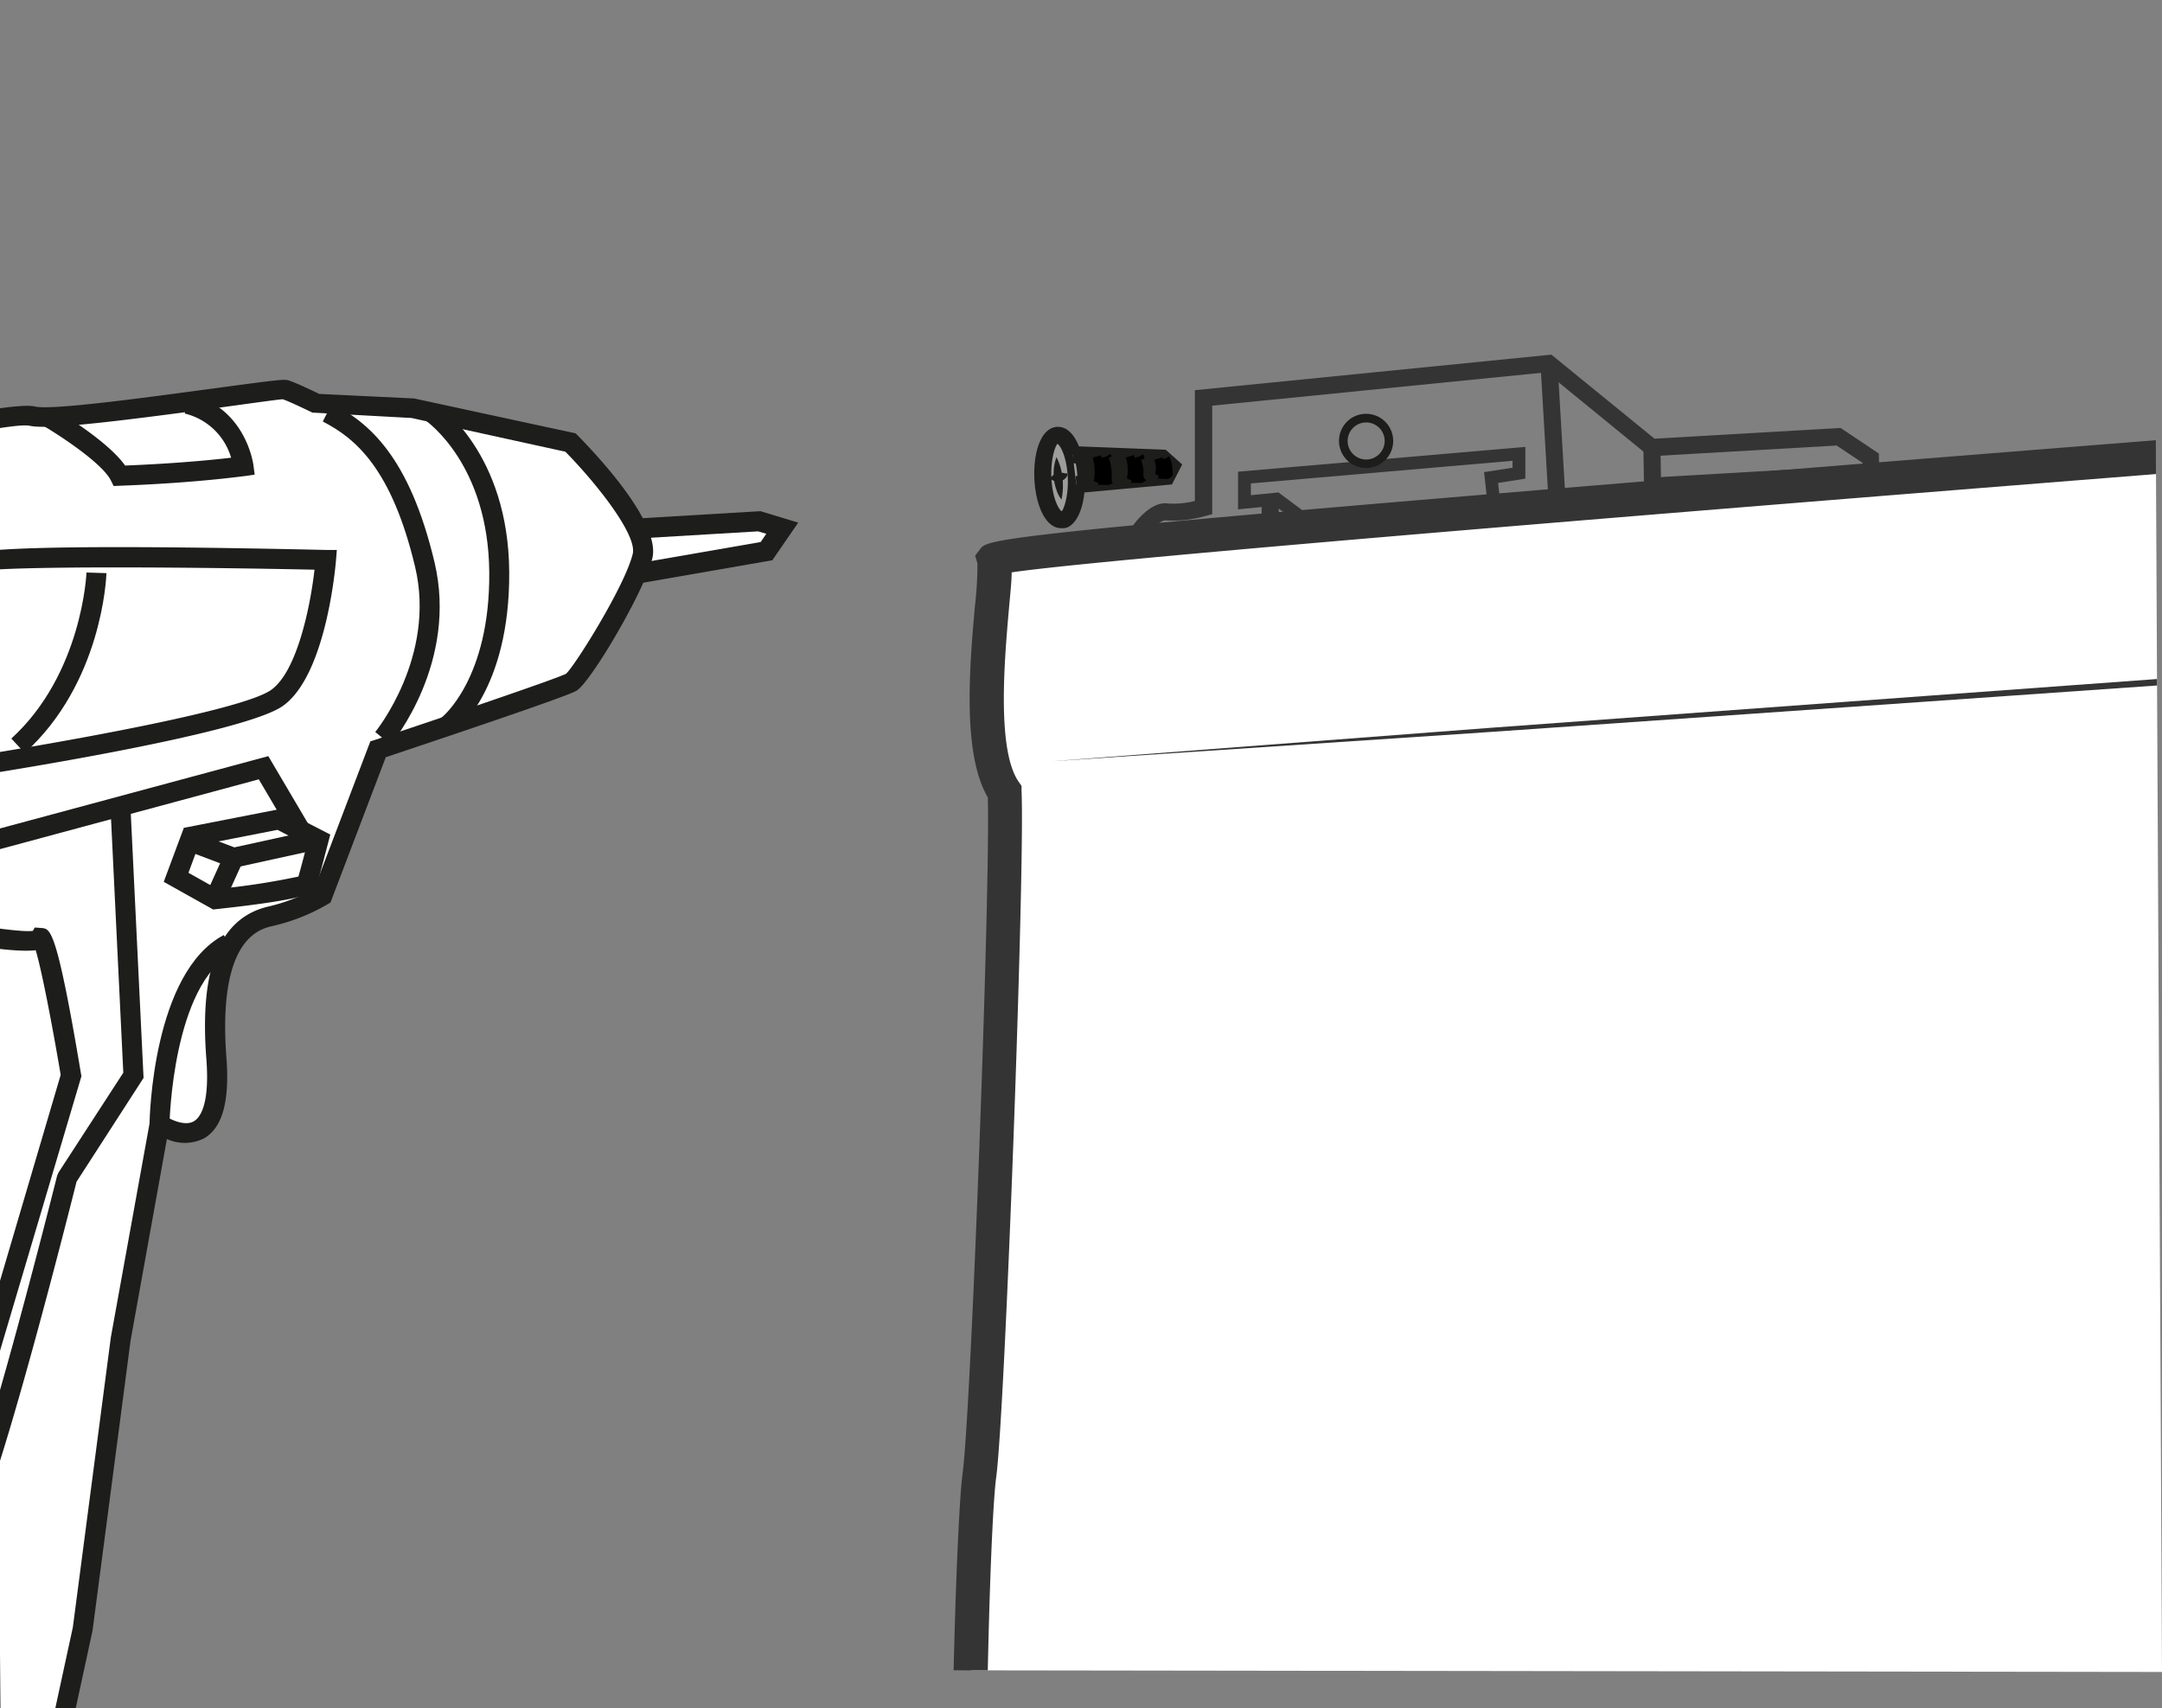 <svg id="Vrstva_1" data-name="Vrstva 1" xmlns="http://www.w3.org/2000/svg" xmlns:xlink="http://www.w3.org/1999/xlink" viewBox="0 0 300 237"><rect x="0" y="0" width="300" height="237" fill="#808080" stroke="none"/><defs><style>.cls-1{fill:none;}.cls-2{clip-path:url(#clip-path);}.cls-3{clip-path:url(#clip-path-2);}.cls-4{clip-path:url(#clip-path-3);}.cls-5{fill:#fff;}.cls-6{fill:#1d1d1b;}.cls-7{fill:#343434;}.cls-8{fill:#9d9d9c;}.cls-9{clip-path:url(#clip-path-4);}.cls-10{clip-path:url(#clip-path-5);}.cls-11{clip-path:url(#clip-path-6);}.cls-12{clip-path:url(#clip-path-7);}.cls-13{clip-path:url(#clip-path-8);}</style><clipPath id="clip-path"><polygon class="cls-1" points="-3.54 -67.37 92 -72.52 153.89 -247.43 3.35 -280.11 -3.54 -67.37"/></clipPath><clipPath id="clip-path-2"><polygon class="cls-1" points="-40.7 -31.34 211.55 -164.48 152 -331.81 -102.9 -245.91 -40.7 -31.34"/></clipPath><clipPath id="clip-path-3"><polygon class="cls-1" points="170.08 -64.15 -4.42 -5.34 -84.62 -230.69 89.88 -289.5 170.08 -64.15"/></clipPath><clipPath id="clip-path-4"><polygon class="cls-1" points="300 232 95.82 231.72 104.35 0.15 298.84 0.78 300 232"/></clipPath><clipPath id="clip-path-5"><polygon class="cls-1" points="150.67 174.89 0.35 253.68 -2.97 23.56 124.13 16.96 150.67 174.89"/></clipPath><clipPath id="clip-path-6"><polygon class="cls-1" points="354.59 247.89 489.74 247.89 543.19 107.41 356.2 43.93 354.59 247.89"/></clipPath><clipPath id="clip-path-7"><rect class="cls-1" x="287.97" y="57.97" width="266.61" height="180.44" transform="translate(-11.99 39.94) rotate(-5.35)"/></clipPath><clipPath id="clip-path-8"><rect class="cls-1" x="304.91" y="81.13" width="182.52" height="243" transform="translate(-17.17 37.84) rotate(-5.35)"/></clipPath></defs><g class="cls-2"><g class="cls-3"><g class="cls-4"><path class="cls-5" d="M-92-174s40.08-22.71,45.58-23,41.73-17,43.11-17,6.17.82,6.17.82l17.21-4,29.2-2s18.09,9.67,18.37,15.74-4.72,23.46-6.11,25S31.11-157.5,31.11-157.5l-2.37,27.65a33.61,33.61,0,0,1-8,6c-4.84,2.6-9.37,8.62-2.36,26.89s-6.68,14-6.68,14l4,38.34,8,51.27,1.48,21.25-58.09,5.84s-1.63-8-1.61-9.88-12.2-44.87-9.83-72.9.56-50.81-4.87-56.55c-12.05,2.91-17.2,3.23-17.2,3.23l-9.16-10.33-11.32-.5s-7.79-9.94-8.68-22.84S-96.52-166-92-174Z"/><path class="cls-6" d="M-33.88,35.09l-.23-1.15c-.17-.83-1.66-8.17-1.63-10.14,0-.34-.51-2.34-1.06-4.66C-39.73,6.75-47.52-26.18-45.58-49.2c2.29-27,.66-48.76-4-55-11.44,2.73-16.41,3.06-16.62,3.08l-.66,0-9.21-10.4-11.37-.5-.38-.48c-.33-.42-8-10.4-8.94-23.54-1.31-19.08-.08-32.06,3.67-38.59l.18-.3.31-.18c4.13-2.34,40.52-22.88,46.17-23.21,3.32-.19,20.69-7.66,31.07-12.12,10.09-4.33,11.48-4.85,12.13-4.87,1.29,0,5,.62,6.11.8l17-3.93,29.81-2,.34.19c1.92,1,18.76,10.21,19.06,16.81.27,6.1-4.74,24-6.46,25.87-1.37,1.49-24.29,16.85-30.16,20.77L30-129.31l-.3.32a34.46,34.46,0,0,1-8.31,6.25c-2.35,1.27-9.5,5.12-1.75,25.32,2.7,7.06,2.78,11.73.25,14.3-1.92,1.94-4.78,2-6.67,1.73L17.1-44.8l8,51.21L26.69,29ZM-48.67-107.07l.53.56C-42.52-100.57-40.48-78-42.93-49c-1.91,22.63,5.81,55.27,8.72,67.56a38.11,38.11,0,0,1,1.12,5.25,76.4,76.4,0,0,0,1.35,8.46L23.87,26.7l-1.4-20-8-51.17L10.22-84.83l1.93.6c1.11.34,4.32.89,5.86-.68s1.38-5.83-.83-11.61c-5.75-15-4.78-24.3,3-28.47a33.25,33.25,0,0,0,7.32-5.41l2.38-27.82.52-.34c11-7.39,29-19.55,30.22-20.72,1.13-1.47,6-18,5.76-24-.17-3.83-10.58-10.83-17.34-14.49l-28.81,1.95-17.26,4-.27,0c-1.89-.32-5-.79-6-.8-.57.15-5.88,2.44-11,4.65-15.42,6.63-28.48,12.13-32,12.33C-50.09-195.49-75-182.1-91-173c-3.31,6.12-4.41,18.85-3.17,36.86.74,10.79,6.55,19.57,8.05,21.67l11.25.5,9.09,10.25a137,137,0,0,0,16.32-3.14Z"/><path class="cls-6" d="M-22.09,20.6-35,19.88l.15-2.57,12.28.68,16.85-7.61A144.64,144.64,0,0,1-3.3-5.48c.73-3.6,1.07-13,1-27.06H.34C.43-18.08.08-8.81-.69-5A131.55,131.55,0,0,0-3.17,11.3l0,.77Z"/></g></g></g><path class="cls-7" d="M160.9,157.94l-3.39-3.4-.6-81.18.21-.31c.42-.6,2.64-3.58,5-3.18a12,12,0,0,0,3.68-.36V54.14l49.47-4.93,14.31,11.66,25.82-1.49,5.31,3.55,1.52,88.65-4.42,1.56Zm-1-4.39,2,2,95.72-4.74,2.31-.84-1.46-85.73-3.62-2.42-26,1.5L214.57,51.66l-46.36,4.63V71.35l-.87.23a16.79,16.79,0,0,1-5.57.63c-.55-.09-1.69.88-2.49,1.9Z"/><polygon class="cls-7" points="230.75 84.67 214.98 71.32 213.76 50.51 216.12 50.37 217.28 70.16 228.3 79.5 228.04 62.1 230.41 62.06 230.75 84.67"/><polygon class="cls-7" points="164.71 151.06 160.19 148.27 159.88 73.21 167.58 72.51 182.51 83.45 192.47 83.98 192.47 81.78 176.89 70.17 171.79 70.68 171.79 65.45 211.66 62.01 211.66 66.42 207.88 67.01 208.28 70.66 216.04 69.86 216.22 71.62 206.71 72.61 205.93 65.51 209.88 64.9 209.88 63.94 173.57 67.08 173.57 68.71 177.4 68.33 194.25 80.89 194.25 85.86 181.89 85.2 167.07 74.34 161.67 74.83 161.96 147.28 165.17 149.26 255.1 144.81 254.24 66.6 229.28 68.04 229.17 66.27 255.99 64.72 256.89 146.5 164.71 151.06"/><polygon class="cls-7" points="194.55 148.37 192.18 148.37 192.18 86.28 175.07 74.04 175.07 69.84 177.44 69.84 177.44 72.82 194.55 85.06 194.55 148.37"/><rect class="cls-7" x="167.32" y="72.24" width="8.93" height="2.37"/><path class="cls-7" d="M244,120.37H242.5a4.68,4.68,0,0,1-4.67-4.67V91.36a4.68,4.68,0,0,1,4.67-4.67H244a4.68,4.68,0,0,1,4.67,4.67V115.7A4.67,4.67,0,0,1,244,120.37ZM242.5,87.88A3.49,3.49,0,0,0,239,91.36V115.7a3.49,3.49,0,0,0,3.49,3.49H244a3.49,3.49,0,0,0,3.49-3.49V91.36A3.48,3.48,0,0,0,244,87.88Z"/><path class="cls-7" d="M177,125.3h-1.54a4.68,4.68,0,0,1-4.67-4.67V96.44a4.68,4.68,0,0,1,4.67-4.67H177a4.68,4.68,0,0,1,4.67,4.67v24.19A4.68,4.68,0,0,1,177,125.3ZM175.48,93A3.49,3.49,0,0,0,172,96.44v24.19a3.5,3.5,0,0,0,3.49,3.49H177a3.5,3.5,0,0,0,3.49-3.49V96.44A3.49,3.49,0,0,0,177,93Z"/><path class="cls-7" d="M210.35,122h-1.54a4.68,4.68,0,0,1-4.67-4.67v-26a4.68,4.68,0,0,1,4.67-4.67h1.54A4.68,4.68,0,0,1,215,91.36v26A4.68,4.68,0,0,1,210.35,122Zm-1.54-34.14a3.49,3.49,0,0,0-3.49,3.48v26a3.49,3.49,0,0,0,3.49,3.48h1.54a3.48,3.48,0,0,0,3.49-3.48v-26a3.48,3.48,0,0,0-3.49-3.48Z"/><polygon class="cls-7" points="226.68 147.6 225.01 79.29 227.38 79.23 228.99 145.14 230 145.1 228.34 82.12 230.71 82.06 232.43 147.37 226.68 147.6"/><rect class="cls-7" x="163.41" y="73.68" width="2.37" height="75.29"/><path class="cls-7" d="M188.46,149c0-2.61-.75-63.87-.75-64.3h2.37c0,.62.74,63.64.75,64.27Z"/><polygon class="cls-7" points="218.09 82.76 206.71 72.52 208.29 70.75 218.87 80.28 226.09 79.43 226.37 81.78 218.09 82.76"/><rect class="cls-7" x="193.32" y="78.21" width="21.14" height="2.37" transform="translate(-6.01 17.61) rotate(-4.87)"/><ellipse class="cls-8" cx="146.96" cy="127.07" rx="4.78" ry="4.8"/><path class="cls-6" d="M147,132.46a5.39,5.39,0,1,1,5.38-5.39A5.39,5.39,0,0,1,147,132.46Zm0-9.59a4.21,4.21,0,1,0,4.19,4.2A4.2,4.2,0,0,0,147,122.87Z"/><path class="cls-6" d="M189.58,64.94a3.76,3.76,0,1,1,3.74-3.75A3.75,3.75,0,0,1,189.58,64.94Zm0-6.32a2.57,2.57,0,1,0,2.56,2.57A2.57,2.57,0,0,0,189.58,58.62Z"/><path class="cls-6" d="M144.31,125.3a12.41,12.41,0,0,1,3,1.58A19.23,19.23,0,0,1,150,129a4.63,4.63,0,0,1-1.74-.37,7.41,7.41,0,0,1-1.55-.82A7.52,7.52,0,0,1,144.31,125.3Z"/><path class="cls-6" d="M145.13,129.1a6.86,6.86,0,0,1,1.38-2.41,9.57,9.57,0,0,1,1-1,6.56,6.56,0,0,0,1-.91,1.93,1.93,0,0,1-.26,1.46,5.55,5.55,0,0,1-.78,1.17A5.65,5.65,0,0,1,145.13,129.1Z"/><g class="cls-9"><path class="cls-5" d="M642.25,37.13S137.13,74.85,137.92,77.56s-3.6,25,1.49,32.32c.5,10.77-2.27,85.94-3.49,94.85s-3.66,99.33,3,111.23c-2.14,9.78-14.55,128.49-13.89,134.79s2.09,113,5.55,115.8c-2.9,6.16-30.25,118.06-29.59,124.35s14.9,7.72,18.41,9.65S607,775.08,607,775.08,629,640.59,627.4,634.26a24.4,24.4,0,0,0-5-10s-6.58-39.68-8-72.88-3.67-70-3.67-70,14.75-133.87,18.42-136.42.56-63.6-1.92-69.07-2.22-61-.07-70.79,11.29-64.1,12.15-87.37Z"/><path class="cls-7" d="M609,777.77l-2.31-.35C461,755.57,121.79,704.54,118.3,702.62a29.83,29.83,0,0,0-4.53-1.43c-6.1-1.66-14.45-3.92-15.09-10-.75-7.18,25.2-111.92,29.41-124.56-1.68-5.13-2.88-23.15-4.64-91.75-.31-12.4-.57-22.19-.74-23.84-.61-5.79,11.1-119.93,13.78-134.72-6.69-15.45-4.19-102.63-2.92-111.87,1.18-8.63,3.87-81.19,3.5-93.8-3.59-6.12-2.51-18.35-1.79-26.54a49.7,49.7,0,0,0,.35-5.92l-.32-1.09.67-.87c.94-1.35,1.33-1.92,81.4-8.55,41.92-3.47,100.22-8.1,173.28-13.76,124.4-9.63,250.16-19,251.42-19.12l2.64-.19-3.06,83.18c-.88,23.71-10,78-12.21,87.79-2.11,9.6-2.18,64.66-.08,69.3,1.78,3.94,3,25.61,3.47,36.52,1.14,29.44-.7,33.94-1.94,35.15-2.89,6.78-12.42,85.88-17.82,134.85.18,3,2.28,38.29,3.66,69.87,1.34,30.4,7.06,66.72,7.9,72a27.81,27.81,0,0,1,5.06,10.5c1.59,6.47-16.66,119.23-20.34,141.77ZM120.35,698.35c10.23,2.58,319.68,49.28,484.72,74,8.65-53.19,20.86-132.11,20-137.63a22.27,22.27,0,0,0-4.42-8.94l-.48-.52-.12-.7c-.06-.39-6.61-40.19-8.06-73.16-1.44-32.81-3.65-69.62-3.67-70v-.2l0-.2c13.46-122.08,17.54-135.66,19-137.72.77-1.63,1.56-11.75.66-33.36-.72-17.5-2.13-31.28-3-33.17-2.79-6.15-2.45-62.17-.23-72.28,2.07-9.42,11.25-64,12.1-86.94l2.87-77.89C473.93,52.08,166.44,75.56,140.38,79.42c0,1.21-.18,2.83-.38,5.07-.6,6.84-1.73,19.58,1.36,24l.39.56,0,.68c.49,10.71-2.3,86.41-3.52,95.28-1.35,9.86-3.31,99,2.77,109.75l.44.78-.19.89c-2.3,10.45-14.47,128.21-13.86,134,.19,1.76.39,9.52.77,24.22.7,27.43,2.15,84.08,4.27,90.27l1.1.89-.79,1.68c-3.33,7.07-29.69,117.53-29.38,123.12.3,2.86,7.39,4.79,11.62,5.93A32.45,32.45,0,0,1,120.35,698.35ZM631,346.31Zm-3.63-2.94Z"/><polygon class="cls-7" points="145.82 105.64 206.69 101 267.58 96.54 389.36 87.64 511.16 79.14 572.06 74.89 632.98 70.83 572.1 75.47 511.21 79.93 389.44 88.82 267.64 97.33 206.74 101.57 145.82 105.64"/></g><g class="cls-10"><polyline class="cls-5" points="88.27 73.34 105.35 72.33 108.54 73.29 106.36 76.48 88.23 79.62"/><polygon class="cls-6" points="88.47 80.99 87.99 78.26 105.55 75.21 106.33 74.07 105.19 73.73 88.35 74.73 88.19 71.96 105.52 70.93 110.76 72.52 107.17 77.74 88.47 80.99"/><path class="cls-5" d="M-33.89,65.44S.33,56.83,4.42,57.76s34.2-4,35.2-3.66S44,56,44,56l13.45.65,21.77,4.71s11.12,11.13,10,15.76-8.55,16.67-9.89,17.51-26.8,9.3-26.8,9.3L44.74,124.3a25.81,25.81,0,0,1-7.12,2.82c-4.1.93-8.72,4.51-7.57,19.76s-7.92,9.1-7.92,9.1l-5.38,29.75-5.29,40.34L7.93,242.39l-43.73-7.93s.55-6.35,1-7.78.83-36.4,8.65-57S-14.71,131.5-17.43,126c-9.44-.36-13.28-1.21-13.28-1.21l-4.44-9.73-8.17-2.78a37,37,0,0,1-1.37-19.05C-42.54,83.33-38.94,70.44-33.89,65.44Z"/><path class="cls-6" d="M9,244l-46.28-8.4.1-1.25a74.33,74.33,0,0,1,1-8.07c0-.24.13-1.89.23-3.64.55-10,2-36.49,8.46-53.47,7.29-19.21,10.91-36,9.08-41.81-8.8-.38-12.47-1.17-12.62-1.21l-.68-.15-4.48-9.81-8.22-2.8-.23-.6A38.07,38.07,0,0,1-46,92.94c3.21-14.73,7-24.31,11.18-28.49l.27-.26.37-.1c5.77-1.45,34.76-8.64,39-7.69C7.13,57,21.41,55,29.94,53.86c8.85-1.2,9.52-1.25,10.08-1.08.94.28,3.43,1.47,4.28,1.88l13.16.63,22.4,4.84.29.28c1.95,2,11.61,11.94,10.37,17.06C89.43,82,82,94.63,80,95.84c-1.33.83-19.83,7-26.47,9.23l-7.67,20.16-.4.24a26.91,26.91,0,0,1-7.54,3c-1.92.43-7.75,1.76-6.5,18.31.46,6.05-.56,9.7-3.11,11.18a6,6,0,0,1-5.15.09L18.12,186l-5.28,40.27Zm-43.3-10.67,41.16,7.46,3.25-15,5.27-40.22,5.77-31.89,1.76,1.18s2.49,1.61,4,.72c.85-.5,2.2-2.27,1.73-8.57-1-12.74,1.87-19.68,8.64-21.23a24.81,24.81,0,0,0,6.31-2.42l7.8-20.49.63-.2c9.59-3.19,25.28-8.51,26.52-9.18,1.13-.94,8.18-12.17,9.26-16.64.63-2.62-5-9.75-9.35-14.17L57.11,58l-13.77-.75c-1.25-.61-3.47-1.66-4.12-1.85-.4,0-4.73.61-8.91,1.18-12.75,1.72-23.52,3.1-26.19,2.5S-20,63.39-33.18,66.69c-3.68,3.9-7.18,13.16-10.16,26.84a35.87,35.87,0,0,0,1.11,17.67l8.09,2.75,4.39,9.62a102.42,102.42,0,0,0,12.37,1.06l.83,0,.36.74c3.47,7-2.21,27.7-8.68,44.75-6.3,16.59-7.74,42.78-8.29,52.64a28.4,28.4,0,0,1-.34,4.29A59.94,59.94,0,0,0-34.3,233.33Z"/><path class="cls-6" d="M54.21,103.34l-2.14-1.77c.09-.11,8.49-10.46,5.53-22.91C54.35,65,49.3,60.8,44.79,58.49L46.06,56c5.07,2.61,10.72,7.26,14.23,22C63.58,91.84,54.59,102.87,54.21,103.34Z"/><path class="cls-6" d="M-7.62,108.34l.2-1.8C-6,94.48-5.09,81-5.86,79.22A1.39,1.39,0,0,1-6,77.73c.47-1,1.18-2.54,51.27-1.42l1.47,0-.12,1.47c-.14,1.62-1.52,16-7.35,20.16-5.59,4-41.07,9.49-45.09,10.1ZM-3.1,79.25c.71,4.44-.25,15.77-1.36,25.81,11.86-1.86,38.05-6.42,42.1-9.34,3.65-2.61,5.46-11.86,6-16.67C27.21,78.7,2.37,78.49-3.1,79.25Z"/><path class="cls-6" d="M3.43,104.48l-1.86-2C11.4,93.52,12,79.58,12,79.44l2.77.09C14.75,80.15,14.15,94.77,3.43,104.48Z"/><path class="cls-6" d="M15.77,67.44l-.4-.8c-1.22-2.4-7.13-6.25-9.31-7.53l1.4-2.39c.81.48,7.5,4.47,9.9,7.88,7.26-.29,12.34-.81,14.71-1.09a8.87,8.87,0,0,0-6.44-6.13l.63-2.7c7.73,1.81,8.85,9.49,8.9,9.82l.18,1.36-1.35.2c-.26,0-6.41.93-17.33,1.34Z"/><path class="cls-6" d="M62.88,101.83,61.22,99.6c.07,0,6.8-5.35,6.67-20.22S59.35,58.55,59,58.31L60.55,56c.41.28,10,6.92,10.11,23.35S63.2,101.59,62.88,101.83Z"/><polygon class="cls-6" points="-10.55 120.67 -9.22 94.21 -6.45 94.35 -7.59 117 37.23 104.92 42.78 114.33 40.39 115.74 35.91 108.14 -10.55 120.67"/><path class="cls-6" d="M-25.16,227.26l-9.39-3.32.92-2.61,8.74,3.08,13.66-2.1A118.71,118.71,0,0,1-6,211c3.81-7.43,13.83-47.47,13.93-47.87l.18-.42,9-13.86-1.74-36,2.77-.13,1.78,36.85-9.3,14.41c-.9,3.58-10.26,40.75-14.11,48.25A102.88,102.88,0,0,0-8.91,224l-.28.79Z"/><path class="cls-6" d="M23.52,156l-2.77,0c0-.86.45-21.05,10.31-26.26l1.29,2.44C23.94,136.6,23.52,155.81,23.52,156Z"/><path class="cls-6" d="M29.58,126.2l-6.86-3.84,2.79-7.49,13.41-2.62,6.91,3.55-.28,1.08s-1.36,5.22-1.62,6.08-.52,1.74-13.91,3.19Zm-3.43-5.09,4,2.24a99.9,99.9,0,0,0,11.26-1.72c.29-1,.84-3.11,1.17-4.38l-4.08-2.1-10.94,2.14Z"/><polygon class="cls-6" points="32.31 120.46 25.86 118.02 26.84 115.43 32.52 117.58 43.28 115.22 43.88 117.92 32.31 120.46"/><rect class="cls-6" x="28.28" y="120.3" width="5.85" height="2.77" transform="translate(-92.5 99.83) rotate(-65.6)"/><path class="cls-6" d="M-24.52,215.32c-3.28,0-6.36-.45-8.08-1.83a4.13,4.13,0,0,1-1.6-3.28h2.77a1.34,1.34,0,0,0,.56,1.13c2.61,2.09,11.94,1.1,17.69-.07l9.19-20L8.42,149.15c-1.18-7-2.67-14.7-3.47-17.3-2.29.28-7.76-.19-21.57-3.14L-16,126c8.43,1.8,18.37,3.45,20.56,3.17l.26-.47,1.1.08c1.08.18,2,.35,5.32,20.23l.06.32L-1.41,192.19l-9.83,21.48-.68.15A65.89,65.89,0,0,1-24.52,215.32Z"/></g><ellipse class="cls-8" cx="147.02" cy="66.26" rx="2.32" ry="5.85" transform="translate(-2.92 6.91) rotate(-2.67)"/><path class="cls-6" d="M147.25,73.29a2.19,2.19,0,0,1-1.14-.32c-1.28-.75-2.22-2.85-2.51-5.62-.35-3.3.35-7.09,2.35-7.95a2.2,2.2,0,0,1,2,.15c1.28.75,2.22,2.86,2.51,5.63h0c.35,3.3-.35,7.09-2.35,8A2.12,2.12,0,0,1,147.25,73.29Zm-.52-11.7c-.27.21-1.11,2.36-.78,5.51.27,2.56,1.11,3.72,1.37,3.84.27-.22,1.11-2.37.78-5.52h0C147.83,62.86,147,61.7,146.73,61.59Z"/><polyline class="cls-8" points="148.85 63.09 161.29 63.58 162.57 64.73 161.86 66.1 149.35 67.23"/><polygon class="cls-6" points="149.46 68.42 149.25 66.06 161.08 64.98 160.81 64.74 148.8 64.28 148.9 61.91 161.76 62.41 164.04 64.45 162.62 67.22 149.46 68.42"/><path class="cls-6" d="M146.6,63.44a7.94,7.94,0,0,1,.83,2.88,9.17,9.17,0,0,1-.14,3,4.26,4.26,0,0,1-.71-1.39,6.28,6.28,0,0,1-.33-1.46A6.52,6.52,0,0,1,146.6,63.44Z"/><path class="cls-6" d="M145.71,66.39a1.91,1.91,0,0,1,1.13-.78,1.62,1.62,0,0,1,.58,0c.21,0,.37.12.66.06.13.35-.17.63-.34.79a1.38,1.38,0,0,1-.64.32A1.56,1.56,0,0,1,145.71,66.39Z"/><path class="cls-6" d="M150.23,67.72a.74.74,0,0,1-.32-.07c-.55-.26-.45-1-.42-1.21a8.76,8.76,0,0,0-.44-2.88l1.13-.35a9.7,9.7,0,0,1,.48,3.4,1.77,1.77,0,0,0,0,.19l.47.44A1.33,1.33,0,0,1,150.23,67.72Zm.17-1.15.23.22a.47.47,0,0,0-.2-.2Z"/><path class="cls-6" d="M150.84,67.59h-.08l-.78,0,.22-.74a4.38,4.38,0,0,0-.25-3.22l.48-.32h0l-.57.19.2-.7h.7a1.74,1.74,0,0,1,.44.72l.55-.29a6.14,6.14,0,0,1,.4,3.65l0,.17-.17.24A1.48,1.48,0,0,1,150.84,67.59Z"/><path d="M152.87,67.18l-1.11-.42a6.4,6.4,0,0,0-.14-3.25l1.14-.33A7.79,7.79,0,0,1,152.87,67.18Z"/><path d="M153.35,67.28h-.22l-.78,0,.25-.73a7.77,7.77,0,0,0-.27-2.9l1.12-.28.66-.39a9.75,9.75,0,0,1,.59,3.54v.17l-.09.15A1.38,1.38,0,0,1,153.35,67.28Z"/><path class="cls-6" d="M155,67.32a.78.78,0,0,1-.33-.07c-.35-.18-.49-.57-.4-1.16a7.68,7.68,0,0,0-.42-2.59l1.12-.37a8.54,8.54,0,0,1,.47,3.13.76.76,0,0,0,0,.2.43.43,0,0,0-.22-.27l-.11,0,.75.73A1.34,1.34,0,0,1,155,67.32Z"/><path class="cls-6" d="M155.56,67.21h-.11l-.77,0,.22-.74a3.84,3.84,0,0,0-.24-2.87l.48-.33v0l-.57.2.19-.7h.71a1.62,1.62,0,0,1,.43.69l.51-.28a5.48,5.48,0,0,1,.4,3.3v.19l-.23.28A1.4,1.4,0,0,1,155.56,67.21Z"/><path d="M157.47,66.83l-1.1-.44a5.65,5.65,0,0,0-.15-2.91l1.14-.34A6.81,6.81,0,0,1,157.47,66.83Z"/><path d="M157.92,67h-.25l-.77,0,.26-.73a6.86,6.86,0,0,0-.28-2.6l1.15-.29h0l.59-.36a8.45,8.45,0,0,1,.57,3.25v.18l-.1.16A1.34,1.34,0,0,1,157.92,67Z"/><path class="cls-6" d="M159.37,66.68a.8.8,0,0,1-.33-.08c-.22-.11-.46-.38-.37-1a5.23,5.23,0,0,0-.33-1.79l1.12-.39a6.06,6.06,0,0,1,.38,2.35s-.07-.12-.24-.21a.45.45,0,0,0-.38,0l.88.81A1.08,1.08,0,0,1,159.37,66.68Z"/><path class="cls-6" d="M159.88,66.61h-.16l-.76,0,.23-.73a2.53,2.53,0,0,0-.17-1.92l.47-.32v0l-.56.21.19-.7.7,0a1.41,1.41,0,0,1,.39.57l.36-.21a3.91,3.91,0,0,1,.35,2.48v.19l-.22.26A1.16,1.16,0,0,1,159.88,66.61Z"/><path d="M161.4,66.26l-1.09-.46a3.73,3.73,0,0,0-.13-2l1.13-.35A4.76,4.76,0,0,1,161.4,66.26Z"/><path d="M161.65,66.46h-.24l-.77-.07.27-.73a4.75,4.75,0,0,0-.23-1.76l1.09-.3.48-.31a5.92,5.92,0,0,1,.48,2.45v.19l-.11.16A1.08,1.08,0,0,1,161.65,66.46Z"/><g class="cls-11"><g class="cls-12"><g class="cls-13"><path class="cls-5" d="M273.29,144.59s44-13,49.32-12,44.17-7,45.48-6.65,5.73,2.27,5.73,2.27l17.48.12,28.51,4.94s15,13.84,13.83,19.91-10.2,22.1-11.9,23.26-34.28,13.52-34.28,13.52l-9,26.81a33.59,33.59,0,0,1-9.09,4c-5.27,1.43-11.07,6.32-8.76,26.06s-9.79,12.24-9.79,12.24L345.48,298l-4.7,52.63L337.06,372l-57.17-7.93s.37-8.28.85-10.15-.88-47.29,8.17-74.47,12.82-50.15,9-57.12c-12.27,0-17.3-.86-17.3-.86l-6.29-12.39-10.75-3.16s-5.07-11.68-2.8-24.65S267,151.35,273.29,144.59Z"/><path class="cls-6" d="M338.11,373.41l-59.54-8.26.05-1.15c0-.87.38-8.47.88-10.42.05-.33.08-2.43.12-4.86.18-13,.65-47.38,8.08-69.7,8.73-26.19,12.43-48.16,9.41-55.43-11.66,0-16.51-.85-16.72-.88l-.62-.11-6.33-12.47L262.64,207l-.24-.54c-.21-.49-5.2-12.18-2.89-25.38,3.35-19.19,7.67-31.75,12.85-37.31l.23-.26.34-.1c4.53-1.34,44.4-13.08,49.91-12.07,3.24.6,21.73-2.7,32.77-4.66,10.61-1.89,12.17-2.13,12.8-2,1.24.32,4.67,1.79,5.68,2.23l17.22.11,29.09,5,.28.25c1.59,1.47,15.51,14.51,14.21,21.1-1.21,6.1-10.34,22.63-12.43,24.06-1.68,1.15-27.43,11-34,13.44l-8.9,26.65-.36.24a34.62,34.62,0,0,1-9.47,4.22c-2.57.7-10.39,2.83-7.84,24.68.89,7.61-.15,12.24-3.19,14.18-2.32,1.47-5.09.81-6.83.12l-5.15,37.16-4.69,52.58ZM281.22,363l54.8,7.6,3.5-20.17,4.69-52.53L349.87,257l1.66,1c1,.6,4,1.91,5.83.71,2-1.3,2.75-5.46,2-11.72-1.89-16.17,1.28-25.15,9.7-27.44a33.47,33.47,0,0,0,8.36-3.64l9-27,.57-.22c12.4-4.7,32.61-12.5,34-13.38,1.41-1.15,10.21-16.62,11.36-22.45.76-3.85-7.56-13.25-13.16-18.47l-28.14-4.88-17.78-.2c-1.2-.52-4.54-2-5.54-2.2-.58,0-6.24,1-11.71,2-16.41,2.92-30.27,5.28-33.68,4.66-3.69-.68-30.82,6.71-48.38,11.91-4.67,5.27-8.81,17.62-12,35.76-1.9,10.89,1.58,21,2.51,23.38L275.21,208l6.24,12.29a129,129,0,0,0,16.46.75h.75l.37.66c4,7.2.45,30-8.91,58.13-7.3,21.94-7.78,56.07-7.95,68.92a39.12,39.12,0,0,1-.2,5.47A79.69,79.69,0,0,0,281.22,363Z"/><path class="cls-6" d="M295.85,215.36l-.34,0a91,91,0,0,1-21.65-5.07l.93-2.37a91,91,0,0,0,20.61,4.86C299.55,210.32,306,195.25,307,176c1-18.21-13-22.9-13.63-23.09-.15-.05-14.2-4.57-20.53-7.09l.94-2.37c6.25,2.49,20.22,7,20.36,7s16.49,5.43,15.41,25.65-7.78,36.6-13.36,39.13Z"/><path class="cls-6" d="M292.81,207.43l-2.17-1.34c2.09-3.38,3.17-7.54,5.8-27,2.59-19.17-5.9-25.4-6.27-25.66l1.47-2.08c.42.29,10.12,7.4,7.32,28.09C296.25,199.51,295.16,203.64,292.81,207.43Z"/><path class="cls-6" d="M300.57,223.47h-1.25l0-2.55c3.71.06,10.18-.19,11.75-1.12l1.3,2.2C310.16,223.31,303.58,223.47,300.57,223.47Z"/><path class="cls-6" d="M291.73,338.12c-3.47,0-6.61-.49-8.51-1.89a4.82,4.82,0,0,1-2-3.77l2.55-.11a2.25,2.25,0,0,0,1,1.83c4.1,3,17.9.42,23.64-1l10.95-26.74L333.23,251c-2-9.57-4.49-20-5.64-22.9-2.4.56-9,.49-28.4-2.81l.43-2.51c11.79,2,25,3.62,27.3,2.95l.26-.53h1.06c1,.13,2.26.3,7.55,25.56l.06.29-14.1,56.2L310.26,335.3l-.62.17C308.23,335.84,299.21,338.12,291.73,338.12Z"/></g></g></g></svg>